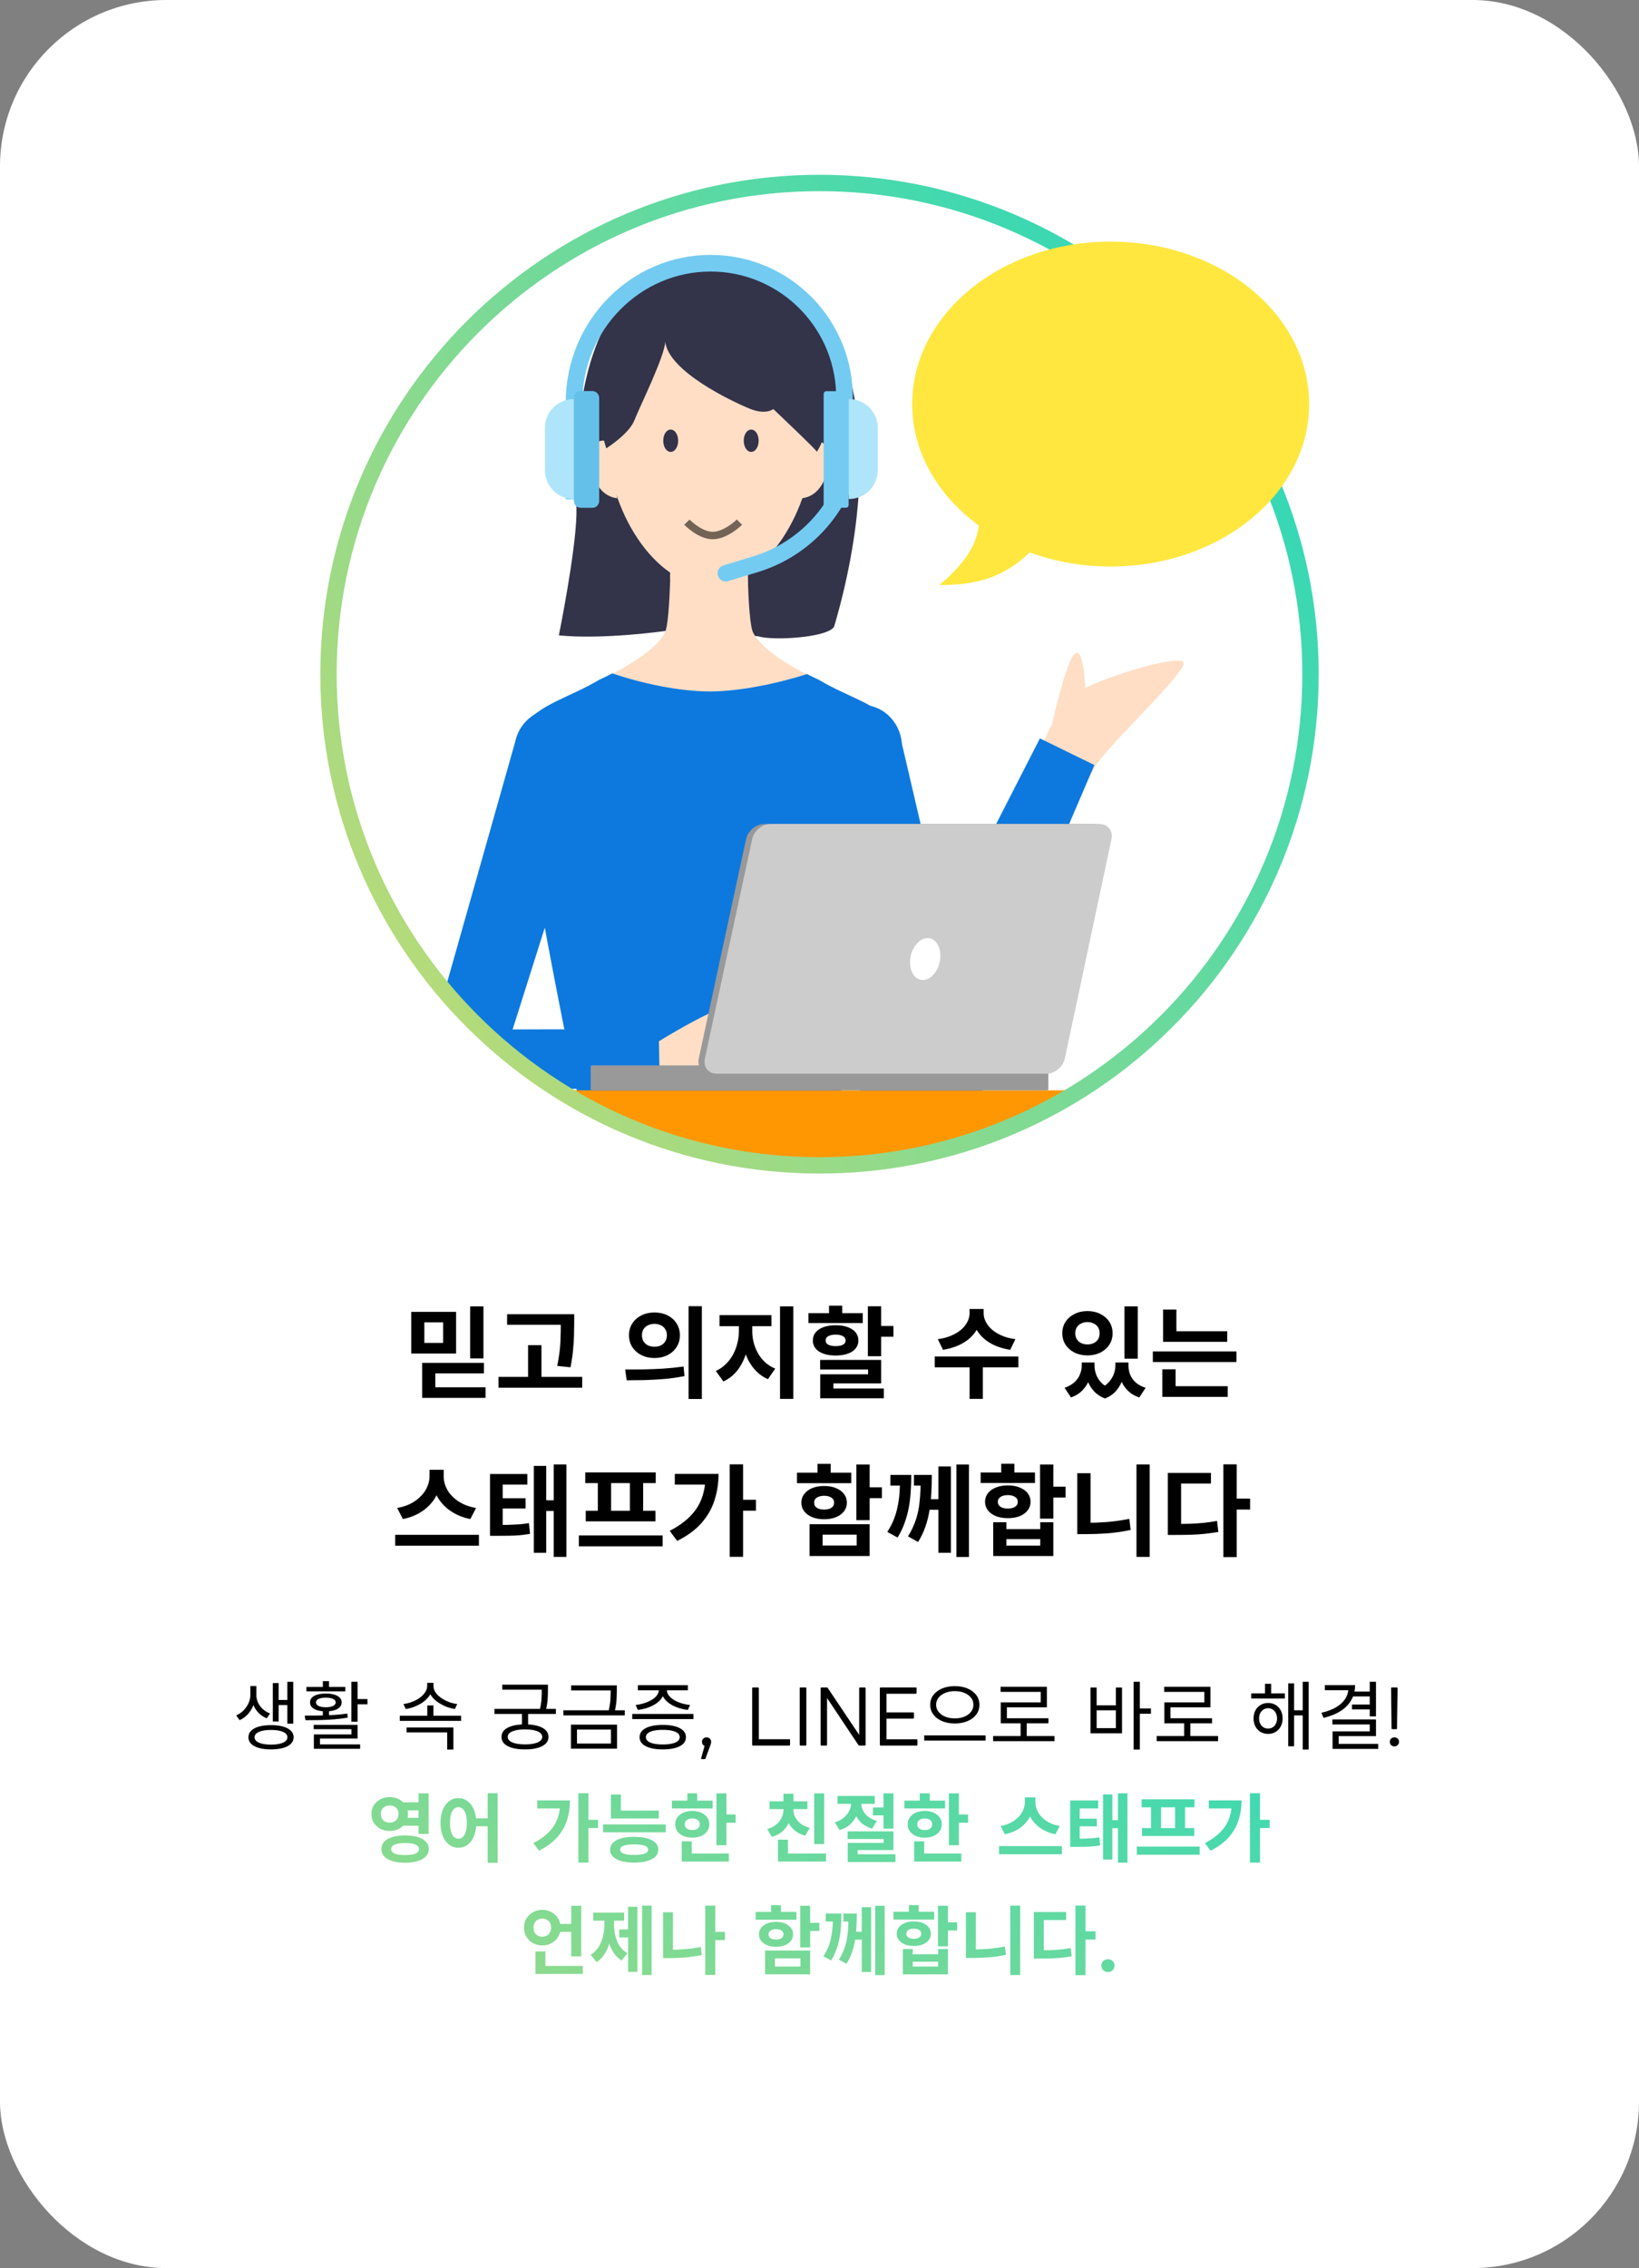 <svg width="394" height="545" viewBox="0 0 394 545" fill="none" xmlns="http://www.w3.org/2000/svg">
<rect x="0" y="0" width="394" height="545" fill="#808080" stroke="none"/>
<rect width="394" height="545" rx="40" fill="white"/>
<path d="M98.865 315.232H109.641V325.24H98.865V315.232ZM106.521 317.752H102.009V322.696H106.521V317.752ZM113.025 313.912H116.217V326.416H113.025V313.912ZM101.481 327.496H116.337V330.016H104.649V334.768H101.481V327.496ZM101.481 333.352H116.721V335.896H101.481V333.352ZM121.903 315.784H135.967V318.328H121.903V315.784ZM119.839 330.856H139.951V333.448H119.839V330.856ZM126.943 323.224H130.159V332.152H126.943V323.224ZM134.815 315.784H138.031V317.896C138.031 318.824 138.015 319.808 137.983 320.848C137.967 321.888 137.895 323.04 137.767 324.304C137.655 325.568 137.447 326.984 137.143 328.552L133.951 328.216C134.399 325.992 134.655 324.056 134.719 322.408C134.783 320.744 134.815 319.24 134.815 317.896V315.784ZM157.343 315.376C158.495 315.376 159.535 315.608 160.463 316.072C161.391 316.536 162.119 317.184 162.647 318.016C163.175 318.832 163.439 319.776 163.439 320.848C163.439 321.904 163.175 322.848 162.647 323.68C162.119 324.512 161.391 325.16 160.463 325.624C159.535 326.088 158.495 326.32 157.343 326.32C156.175 326.32 155.127 326.088 154.199 325.624C153.271 325.16 152.535 324.512 151.991 323.68C151.463 322.848 151.199 321.904 151.199 320.848C151.199 319.776 151.463 318.832 151.991 318.016C152.535 317.184 153.271 316.536 154.199 316.072C155.127 315.608 156.175 315.376 157.343 315.376ZM157.343 318.112C156.767 318.112 156.247 318.224 155.783 318.448C155.335 318.656 154.975 318.968 154.703 319.384C154.447 319.784 154.319 320.272 154.319 320.848C154.319 321.424 154.447 321.92 154.703 322.336C154.975 322.752 155.335 323.072 155.783 323.296C156.247 323.504 156.767 323.608 157.343 323.608C157.903 323.608 158.407 323.504 158.855 323.296C159.303 323.072 159.655 322.752 159.911 322.336C160.183 321.92 160.319 321.424 160.319 320.848C160.319 320.272 160.183 319.784 159.911 319.384C159.655 318.968 159.303 318.656 158.855 318.448C158.407 318.224 157.903 318.112 157.343 318.112ZM165.527 313.864H168.719V336.16H165.527V313.864ZM150.647 331.672L150.287 329.08C151.583 329.08 153.015 329.072 154.583 329.056C156.167 329.024 157.791 328.96 159.455 328.864C161.135 328.752 162.759 328.584 164.327 328.36L164.543 330.664C162.943 330.984 161.319 331.216 159.671 331.36C158.023 331.488 156.431 331.576 154.895 331.624C153.359 331.656 151.943 331.672 150.647 331.672ZM177.621 317.416H180.165V319.912C180.165 321.192 180.029 322.448 179.757 323.68C179.501 324.912 179.109 326.072 178.581 327.16C178.069 328.232 177.421 329.184 176.637 330.016C175.853 330.832 174.941 331.48 173.901 331.96L172.077 329.44C173.005 329.008 173.813 328.448 174.501 327.76C175.205 327.072 175.781 326.304 176.229 325.456C176.693 324.592 177.037 323.688 177.261 322.744C177.501 321.784 177.621 320.84 177.621 319.912V317.416ZM178.317 317.416H180.837V319.912C180.837 320.792 180.949 321.688 181.173 322.6C181.413 323.496 181.757 324.352 182.205 325.168C182.653 325.968 183.221 326.688 183.909 327.328C184.597 327.968 185.413 328.48 186.357 328.864L184.605 331.408C183.549 330.944 182.629 330.32 181.845 329.536C181.061 328.752 180.405 327.848 179.877 326.824C179.349 325.8 178.957 324.704 178.701 323.536C178.445 322.352 178.317 321.144 178.317 319.912V317.416ZM172.965 316.024H185.445V318.664H172.965V316.024ZM187.509 313.912H190.701V336.136H187.509V313.912ZM208.627 313.888H211.819V325.888H208.627V313.888ZM210.571 318.616H214.771V321.208H210.571V318.616ZM197.155 326.776H211.819V332.416H200.347V334.408H197.179V330.232H208.675V329.08H197.155V326.776ZM197.179 333.64H212.467V335.992H197.179V333.64ZM194.347 315.544H207.403V317.92H194.347V315.544ZM200.875 318.448C202.539 318.448 203.867 318.776 204.859 319.432C205.851 320.088 206.347 320.976 206.347 322.096C206.347 323.216 205.851 324.104 204.859 324.76C203.867 325.4 202.539 325.72 200.875 325.72C199.227 325.72 197.899 325.4 196.891 324.76C195.899 324.104 195.403 323.216 195.403 322.096C195.403 320.976 195.899 320.088 196.891 319.432C197.899 318.776 199.227 318.448 200.875 318.448ZM200.875 320.704C200.139 320.704 199.555 320.824 199.123 321.064C198.691 321.288 198.475 321.632 198.475 322.096C198.475 322.56 198.691 322.904 199.123 323.128C199.555 323.352 200.139 323.464 200.875 323.464C201.627 323.464 202.211 323.352 202.627 323.128C203.059 322.904 203.275 322.56 203.275 322.096C203.275 321.632 203.059 321.288 202.627 321.064C202.211 320.824 201.627 320.704 200.875 320.704ZM199.291 313.744H202.459V317.224H199.291V313.744ZM233.075 314.536H235.859V315.592C235.859 316.44 235.723 317.264 235.451 318.064C235.195 318.848 234.811 319.584 234.299 320.272C233.787 320.96 233.163 321.576 232.427 322.12C231.691 322.664 230.835 323.128 229.859 323.512C228.899 323.88 227.843 324.16 226.691 324.352L225.443 321.784C226.467 321.656 227.379 321.44 228.179 321.136C228.995 320.832 229.707 320.472 230.315 320.056C230.939 319.64 231.451 319.184 231.851 318.688C232.251 318.192 232.555 317.68 232.763 317.152C232.971 316.624 233.075 316.104 233.075 315.592V314.536ZM233.675 314.536H236.459V315.592C236.459 316.104 236.563 316.624 236.771 317.152C236.979 317.68 237.283 318.192 237.683 318.688C238.083 319.184 238.587 319.64 239.195 320.056C239.819 320.472 240.531 320.832 241.331 321.136C242.147 321.44 243.067 321.656 244.091 321.784L242.843 324.352C241.675 324.16 240.611 323.88 239.651 323.512C238.691 323.128 237.843 322.664 237.107 322.12C236.371 321.56 235.747 320.936 235.235 320.248C234.723 319.56 234.331 318.824 234.059 318.04C233.803 317.256 233.675 316.44 233.675 315.592V314.536ZM233.075 327.976H236.267V336.136H233.075V327.976ZM224.699 325.96H244.811V328.552H224.699V325.96ZM260.042 327.4H262.442V328.144C262.442 329.264 262.266 330.328 261.914 331.336C261.562 332.344 261.018 333.232 260.282 334C259.562 334.784 258.618 335.384 257.45 335.8L255.914 333.472C256.89 333.136 257.682 332.688 258.29 332.128C258.898 331.568 259.338 330.944 259.61 330.256C259.898 329.552 260.042 328.848 260.042 328.144V327.4ZM260.834 327.4H263.114V328.144C263.114 328.848 263.242 329.56 263.498 330.28C263.77 330.984 264.178 331.632 264.722 332.224C265.282 332.816 266.018 333.296 266.93 333.664L265.634 336.04C264.466 335.592 263.53 334.952 262.826 334.12C262.122 333.304 261.61 332.376 261.29 331.336C260.986 330.28 260.834 329.216 260.834 328.144V327.4ZM268.13 327.4H270.41V328.144C270.41 329.168 270.25 330.2 269.93 331.24C269.626 332.28 269.122 333.224 268.418 334.072C267.73 334.92 266.802 335.576 265.634 336.04L264.338 333.664C265.234 333.264 265.962 332.76 266.522 332.152C267.082 331.528 267.49 330.872 267.746 330.184C268.002 329.48 268.13 328.8 268.13 328.144V327.4ZM268.874 327.4H271.274V328.144C271.274 328.896 271.41 329.624 271.682 330.328C271.97 331.032 272.418 331.656 273.026 332.2C273.634 332.744 274.426 333.168 275.402 333.472L273.866 335.8C272.698 335.4 271.746 334.816 271.01 334.048C270.274 333.296 269.73 332.416 269.378 331.408C269.042 330.384 268.874 329.296 268.874 328.144V327.4ZM270.314 313.912H273.506V326.488H270.314V313.912ZM261.41 315.04C262.562 315.04 263.594 315.272 264.506 315.736C265.418 316.184 266.138 316.808 266.666 317.608C267.194 318.408 267.458 319.328 267.458 320.368C267.458 321.408 267.194 322.328 266.666 323.128C266.138 323.928 265.418 324.56 264.506 325.024C263.594 325.472 262.562 325.696 261.41 325.696C260.258 325.696 259.226 325.472 258.314 325.024C257.402 324.56 256.682 323.928 256.154 323.128C255.626 322.328 255.362 321.408 255.362 320.368C255.362 319.328 255.626 318.408 256.154 317.608C256.682 316.808 257.402 316.184 258.314 315.736C259.226 315.272 260.258 315.04 261.41 315.04ZM261.41 317.68C260.866 317.68 260.37 317.792 259.922 318.016C259.474 318.224 259.122 318.528 258.866 318.928C258.61 319.312 258.482 319.792 258.482 320.368C258.482 320.928 258.61 321.416 258.866 321.832C259.122 322.232 259.474 322.536 259.922 322.744C260.37 322.952 260.866 323.056 261.41 323.056C261.97 323.056 262.466 322.952 262.898 322.744C263.346 322.536 263.698 322.232 263.954 321.832C264.21 321.416 264.338 320.928 264.338 320.368C264.338 319.792 264.21 319.312 263.954 318.928C263.698 318.528 263.346 318.224 262.898 318.016C262.466 317.792 261.97 317.68 261.41 317.68ZM279.601 319.888H295.009V322.432H279.601V319.888ZM277.129 324.736H297.241V327.28H277.129V324.736ZM279.601 314.68H282.793V321.16H279.601V314.68ZM279.409 333.088H295.129V335.656H279.409V333.088ZM279.409 329.032H282.601V333.784H279.409V329.032ZM103.252 353.184H106.012V354.792C106.012 355.752 105.876 356.688 105.604 357.6C105.348 358.496 104.964 359.344 104.452 360.144C103.94 360.944 103.308 361.672 102.556 362.328C101.82 362.968 100.972 363.52 100.012 363.984C99.052 364.448 97.996 364.792 96.844 365.016L95.476 362.352C96.468 362.176 97.372 361.912 98.188 361.56C99.02 361.192 99.748 360.752 100.372 360.24C100.996 359.728 101.524 359.176 101.956 358.584C102.388 357.976 102.708 357.352 102.916 356.712C103.14 356.056 103.252 355.416 103.252 354.792V353.184ZM103.876 353.184H106.66V354.792C106.66 355.432 106.764 356.08 106.972 356.736C107.196 357.392 107.516 358.024 107.932 358.632C108.364 359.224 108.892 359.768 109.516 360.264C110.14 360.76 110.86 361.192 111.676 361.56C112.492 361.912 113.412 362.176 114.436 362.352L113.068 365.016C111.916 364.792 110.86 364.448 109.9 363.984C108.94 363.52 108.084 362.968 107.332 362.328C106.596 361.688 105.964 360.968 105.436 360.168C104.924 359.368 104.532 358.512 104.26 357.6C104.004 356.688 103.876 355.752 103.876 354.792V353.184ZM94.996 368.808H115.132V371.424H94.996V368.808ZM117.794 366.432H119.354C120.442 366.432 121.41 366.424 122.258 366.408C123.122 366.376 123.946 366.336 124.73 366.288C125.53 366.224 126.338 366.128 127.154 366L127.418 368.568C126.586 368.712 125.762 368.824 124.946 368.904C124.13 368.968 123.274 369.008 122.378 369.024C121.482 369.04 120.474 369.048 119.354 369.048H117.794V366.432ZM117.794 354.192H126.77V356.736H120.842V367.488H117.794V354.192ZM119.954 360.024H126.338V362.472H119.954V360.024ZM133.106 351.888H136.154V374.112H133.106V351.888ZM130.442 360.504H134.138V363.072H130.442V360.504ZM128.33 352.248H131.306V373.128H128.33V352.248ZM139.152 368.952H159.288V371.568H139.152V368.952ZM140.688 353.808H157.632V356.376H140.688V353.808ZM140.808 363.024H157.56V365.568H140.808V363.024ZM143.712 356.184H146.904V363.264H143.712V356.184ZM151.416 356.184H154.608V363.264H151.416V356.184ZM175.414 351.864H178.63V374.088H175.414V351.864ZM177.814 360.384H181.726V363H177.814V360.384ZM169.582 354.168H172.726C172.726 356.392 172.406 358.496 171.766 360.48C171.142 362.464 170.102 364.288 168.646 365.952C167.206 367.6 165.254 369.04 162.79 370.272L160.99 367.848C162.942 366.84 164.55 365.704 165.814 364.44C167.094 363.176 168.038 361.744 168.646 360.144C169.27 358.528 169.582 356.728 169.582 354.744V354.168ZM162.214 354.168H171.238V356.736H162.214V354.168ZM205.862 351.912H209.054V365.28H205.862V351.912ZM208.19 357.384H212.006V360H208.19V357.384ZM194.606 366.264H209.054V373.896H194.606V366.264ZM205.934 368.76H197.75V371.376H205.934V368.76ZM191.582 353.88H204.638V356.4H191.582V353.88ZM198.11 357.072C199.198 357.072 200.15 357.24 200.966 357.576C201.782 357.912 202.422 358.384 202.886 358.992C203.35 359.584 203.582 360.28 203.582 361.08C203.582 361.864 203.35 362.56 202.886 363.168C202.422 363.76 201.782 364.224 200.966 364.56C200.15 364.896 199.198 365.064 198.11 365.064C197.038 365.064 196.086 364.896 195.254 364.56C194.438 364.224 193.798 363.76 193.334 363.168C192.87 362.56 192.638 361.864 192.638 361.08C192.638 360.28 192.87 359.584 193.334 358.992C193.798 358.384 194.438 357.912 195.254 357.576C196.086 357.24 197.038 357.072 198.11 357.072ZM198.11 359.424C197.406 359.424 196.83 359.568 196.382 359.856C195.934 360.128 195.71 360.536 195.71 361.08C195.71 361.624 195.934 362.04 196.382 362.328C196.83 362.6 197.406 362.736 198.11 362.736C198.83 362.736 199.406 362.6 199.838 362.328C200.286 362.04 200.51 361.624 200.51 361.08C200.51 360.536 200.286 360.128 199.838 359.856C199.406 359.568 198.83 359.424 198.11 359.424ZM196.526 351.744H199.694V355.248H196.526V351.744ZM216.372 354.408H219.06C219.06 355.816 219.012 357.192 218.916 358.536C218.836 359.864 218.676 361.152 218.436 362.4C218.196 363.648 217.86 364.856 217.428 366.024C217.012 367.192 216.46 368.336 215.772 369.456L213.3 368.112C213.956 367.088 214.484 366.072 214.884 365.064C215.284 364.04 215.588 362.992 215.796 361.92C216.02 360.848 216.172 359.72 216.252 358.536C216.332 357.336 216.372 356.048 216.372 354.672V354.408ZM214.044 354.408H218.076V356.976H214.044V354.408ZM221.316 354.408H224.004C224.004 355.864 223.964 357.296 223.884 358.704C223.82 360.112 223.676 361.496 223.452 362.856C223.244 364.216 222.916 365.536 222.468 366.816C222.036 368.096 221.444 369.336 220.692 370.536L218.268 369.168C218.828 368.288 219.292 367.4 219.66 366.504C220.044 365.608 220.348 364.696 220.572 363.768C220.796 362.84 220.956 361.896 221.052 360.936C221.164 359.96 221.236 358.96 221.268 357.936C221.3 356.896 221.316 355.824 221.316 354.72V354.408ZM219.708 354.408H223.14V356.976H219.708V354.408ZM229.908 351.912H232.932V374.136H229.908V351.912ZM222.924 360.24H226.092V362.784H222.924V360.24ZM225.588 352.368H228.588V373.128H225.588V352.368ZM250.018 351.912H253.21V364.92H250.018V351.912ZM251.962 357.24H256.162V359.856H251.962V357.24ZM238.762 365.784H241.93V367.44H250.066V365.784H253.21V373.896H238.762V365.784ZM241.93 369.84V371.4H250.066V369.84H241.93ZM235.738 353.832H248.794V356.352H235.738V353.832ZM242.266 356.928C243.354 356.928 244.306 357.096 245.122 357.432C245.938 357.752 246.578 358.208 247.042 358.8C247.506 359.392 247.738 360.08 247.738 360.864C247.738 361.648 247.506 362.336 247.042 362.928C246.578 363.52 245.938 363.984 245.122 364.32C244.306 364.64 243.354 364.8 242.266 364.8C241.194 364.8 240.242 364.64 239.41 364.32C238.594 363.984 237.954 363.52 237.49 362.928C237.026 362.336 236.794 361.648 236.794 360.864C236.794 360.08 237.026 359.392 237.49 358.8C237.954 358.208 238.594 357.752 239.41 357.432C240.242 357.096 241.194 356.928 242.266 356.928ZM242.266 359.256C241.562 359.256 240.986 359.4 240.538 359.688C240.09 359.96 239.866 360.352 239.866 360.864C239.866 361.392 240.09 361.8 240.538 362.088C240.986 362.36 241.562 362.496 242.266 362.496C242.986 362.496 243.562 362.36 243.994 362.088C244.442 361.8 244.666 361.392 244.666 360.864C244.666 360.352 244.442 359.96 243.994 359.688C243.562 359.4 242.986 359.256 242.266 359.256ZM240.682 351.72H243.85V355.224H240.682V351.72ZM273.2 351.888H276.368V374.112H273.2V351.888ZM258.968 354H262.16V367.824H258.968V354ZM258.968 365.928H260.936C262.568 365.928 264.272 365.864 266.048 365.736C267.824 365.592 269.632 365.336 271.472 364.968L271.808 367.632C269.92 368.032 268.056 368.304 266.216 368.448C264.392 368.576 262.632 368.64 260.936 368.64H258.968V365.928ZM294.078 351.864H297.294V374.16H294.078V351.864ZM296.598 360.096H300.51V362.736H296.598V360.096ZM280.734 366.192H282.606C283.87 366.192 285.054 366.176 286.158 366.144C287.262 366.096 288.334 366.024 289.374 365.928C290.414 365.816 291.478 365.664 292.566 365.472L292.878 368.112C291.758 368.304 290.654 368.456 289.566 368.568C288.494 368.68 287.39 368.752 286.254 368.784C285.118 368.816 283.902 368.832 282.606 368.832H280.734V366.192ZM280.734 353.928H291.102V356.496H283.926V367.44H280.734V353.928Z" fill="black"/>
<path d="M60.185 405.14H61.373V407.318C61.373 408.122 61.223 408.92 60.923 409.712C60.623 410.504 60.191 411.218 59.627 411.854C59.075 412.49 58.397 412.988 57.593 413.348L56.783 412.196C57.491 411.884 58.097 411.464 58.601 410.936C59.117 410.396 59.507 409.808 59.771 409.172C60.047 408.536 60.185 407.918 60.185 407.318V405.14ZM60.437 405.14H61.625V407.318C61.625 407.906 61.751 408.494 62.003 409.082C62.267 409.658 62.645 410.18 63.137 410.648C63.641 411.104 64.235 411.47 64.919 411.746L64.127 412.898C63.347 412.586 62.681 412.142 62.129 411.566C61.577 410.99 61.157 410.336 60.869 409.604C60.581 408.872 60.437 408.11 60.437 407.318V405.14ZM69.077 404.132H70.499V414.176H69.077V404.132ZM66.485 408.488H69.545V409.712H66.485V408.488ZM65.585 404.438H66.989V413.654H65.585V404.438ZM65.153 414.536C66.269 414.536 67.229 414.65 68.033 414.878C68.849 415.106 69.479 415.442 69.923 415.886C70.367 416.318 70.589 416.84 70.589 417.452C70.589 418.064 70.367 418.586 69.923 419.018C69.479 419.462 68.849 419.798 68.033 420.026C67.229 420.254 66.269 420.368 65.153 420.368C64.037 420.368 63.071 420.254 62.255 420.026C61.439 419.798 60.809 419.462 60.365 419.018C59.933 418.586 59.717 418.064 59.717 417.452C59.717 416.84 59.933 416.318 60.365 415.886C60.809 415.442 61.439 415.106 62.255 414.878C63.071 414.65 64.037 414.536 65.153 414.536ZM65.153 415.688C63.929 415.688 62.963 415.844 62.255 416.156C61.547 416.468 61.193 416.9 61.193 417.452C61.193 418.004 61.547 418.436 62.255 418.748C62.963 419.06 63.929 419.216 65.153 419.216C65.969 419.216 66.671 419.144 67.259 419C67.847 418.868 68.297 418.67 68.609 418.406C68.933 418.142 69.095 417.824 69.095 417.452C69.095 416.9 68.741 416.468 68.033 416.156C67.337 415.844 66.377 415.688 65.153 415.688ZM84.465 404.114H85.959V413.726H84.465V404.114ZM85.329 408.272H88.335V409.532H85.329V408.272ZM75.411 414.464H85.959V417.758H76.923V419.468H75.447V416.768H84.483V415.508H75.411V414.464ZM75.447 419.162H86.571V420.224H75.447V419.162ZM77.607 410.792H79.083V412.862H77.607V410.792ZM73.431 413.348L73.251 412.25C74.211 412.25 75.273 412.244 76.437 412.232C77.601 412.208 78.789 412.166 80.001 412.106C81.213 412.034 82.377 411.92 83.493 411.764L83.601 412.736C82.449 412.928 81.267 413.072 80.055 413.168C78.855 413.252 77.685 413.306 76.545 413.33C75.417 413.342 74.379 413.348 73.431 413.348ZM73.665 405.356H83.007V406.418H73.665V405.356ZM78.327 406.94C79.479 406.94 80.397 407.126 81.081 407.498C81.777 407.87 82.125 408.392 82.125 409.064C82.125 409.748 81.777 410.282 81.081 410.666C80.397 411.038 79.479 411.224 78.327 411.224C77.175 411.224 76.251 411.038 75.555 410.666C74.871 410.282 74.529 409.748 74.529 409.064C74.529 408.392 74.871 407.87 75.555 407.498C76.251 407.126 77.175 406.94 78.327 406.94ZM78.327 407.93C77.595 407.93 77.013 408.032 76.581 408.236C76.161 408.44 75.951 408.716 75.951 409.064C75.951 409.424 76.161 409.712 76.581 409.928C77.013 410.132 77.595 410.234 78.327 410.234C79.059 410.234 79.635 410.132 80.055 409.928C80.487 409.712 80.703 409.424 80.703 409.064C80.703 408.716 80.487 408.44 80.055 408.236C79.635 408.032 79.059 407.93 78.327 407.93ZM77.607 403.97H79.083V405.914H77.607V403.97ZM96.105 412.286H110.847V413.51H96.105V412.286ZM102.711 409.802H104.187V412.844H102.711V409.802ZM102.693 404.366H103.971V405.104C103.971 405.68 103.857 406.226 103.629 406.742C103.401 407.258 103.077 407.732 102.657 408.164C102.249 408.596 101.775 408.98 101.235 409.316C100.695 409.64 100.113 409.922 99.489 410.162C98.865 410.39 98.217 410.558 97.545 410.666L96.987 409.478C97.563 409.394 98.127 409.262 98.679 409.082C99.243 408.89 99.765 408.662 100.245 408.398C100.725 408.122 101.145 407.81 101.505 407.462C101.877 407.114 102.165 406.742 102.369 406.346C102.585 405.95 102.693 405.536 102.693 405.104V404.366ZM102.927 404.366H104.205V405.104C104.205 405.536 104.307 405.95 104.511 406.346C104.715 406.742 105.003 407.114 105.375 407.462C105.747 407.798 106.173 408.104 106.653 408.38C107.133 408.656 107.649 408.89 108.201 409.082C108.765 409.262 109.335 409.394 109.911 409.478L109.335 410.666C108.675 410.558 108.033 410.39 107.409 410.162C106.797 409.922 106.215 409.634 105.663 409.298C105.123 408.962 104.643 408.584 104.223 408.164C103.815 407.732 103.497 407.264 103.269 406.76C103.041 406.244 102.927 405.692 102.927 405.104V404.366ZM97.743 415.094H108.993V420.404H107.499V416.282H97.743V415.094ZM120.741 404.816H131.217V406.022H120.741V404.816ZM118.869 410.63H133.629V411.854H118.869V410.63ZM125.475 411.494H126.951V414.86H125.475V411.494ZM130.245 404.816H131.721V405.986C131.721 406.658 131.697 407.414 131.649 408.254C131.601 409.094 131.445 410.066 131.181 411.17L129.723 411.008C129.987 409.916 130.137 408.974 130.173 408.182C130.221 407.378 130.245 406.646 130.245 405.986V404.816ZM126.213 414.356C127.965 414.356 129.339 414.62 130.335 415.148C131.343 415.664 131.847 416.402 131.847 417.362C131.847 418.322 131.343 419.06 130.335 419.576C129.339 420.104 127.965 420.368 126.213 420.368C124.449 420.368 123.063 420.104 122.055 419.576C121.059 419.06 120.561 418.322 120.561 417.362C120.561 416.402 121.059 415.664 122.055 415.148C123.063 414.62 124.449 414.356 126.213 414.356ZM126.213 415.562C125.349 415.562 124.605 415.634 123.981 415.778C123.357 415.922 122.877 416.126 122.541 416.39C122.217 416.654 122.055 416.978 122.055 417.362C122.055 417.746 122.217 418.07 122.541 418.334C122.877 418.598 123.357 418.802 123.981 418.946C124.605 419.09 125.349 419.162 126.213 419.162C127.077 419.162 127.815 419.09 128.427 418.946C129.051 418.802 129.525 418.598 129.849 418.334C130.185 418.07 130.353 417.746 130.353 417.362C130.353 416.978 130.185 416.654 129.849 416.39C129.525 416.126 129.051 415.922 128.427 415.778C127.815 415.634 127.077 415.562 126.213 415.562ZM137.299 404.978H147.775V406.202H137.299V404.978ZM135.427 410.972H150.187V412.196H135.427V410.972ZM146.803 404.978H148.279V406.184C148.279 406.868 148.255 407.624 148.207 408.452C148.159 409.28 148.003 410.264 147.739 411.404L146.263 411.314C146.527 410.21 146.683 409.25 146.731 408.434C146.779 407.606 146.803 406.856 146.803 406.184V404.978ZM137.245 414.41H148.333V420.188H137.245V414.41ZM146.857 415.598H138.703V418.964H146.857V415.598ZM151.986 411.854H166.692V413.078H151.986V411.854ZM159.33 414.482C161.07 414.482 162.432 414.74 163.416 415.256C164.4 415.772 164.892 416.498 164.892 417.434C164.892 418.37 164.4 419.09 163.416 419.594C162.432 420.11 161.07 420.368 159.33 420.368C157.59 420.368 156.222 420.11 155.226 419.594C154.242 419.09 153.75 418.37 153.75 417.434C153.75 416.498 154.242 415.772 155.226 415.256C156.222 414.74 157.59 414.482 159.33 414.482ZM159.33 415.67C158.478 415.67 157.746 415.736 157.134 415.868C156.534 416 156.072 416.198 155.748 416.462C155.424 416.726 155.262 417.05 155.262 417.434C155.262 417.806 155.424 418.124 155.748 418.388C156.072 418.64 156.534 418.838 157.134 418.982C157.746 419.114 158.478 419.18 159.33 419.18C160.182 419.18 160.908 419.114 161.508 418.982C162.12 418.838 162.588 418.64 162.912 418.388C163.236 418.124 163.398 417.806 163.398 417.434C163.398 417.05 163.236 416.726 162.912 416.462C162.588 416.198 162.12 416 161.508 415.868C160.908 415.736 160.182 415.67 159.33 415.67ZM158.376 405.59H159.69V406.076C159.69 406.604 159.576 407.096 159.348 407.552C159.132 407.996 158.826 408.404 158.43 408.776C158.034 409.148 157.566 409.478 157.026 409.766C156.498 410.054 155.922 410.294 155.298 410.486C154.674 410.666 154.02 410.798 153.336 410.882L152.796 409.694C153.384 409.634 153.948 409.526 154.488 409.37C155.04 409.214 155.55 409.028 156.018 408.812C156.498 408.584 156.912 408.332 157.26 408.056C157.608 407.768 157.878 407.462 158.07 407.138C158.274 406.802 158.376 406.448 158.376 406.076V405.59ZM158.988 405.59H160.302V406.076C160.302 406.448 160.398 406.802 160.59 407.138C160.794 407.462 161.07 407.768 161.418 408.056C161.766 408.344 162.174 408.602 162.642 408.83C163.122 409.046 163.632 409.232 164.172 409.388C164.724 409.532 165.294 409.634 165.882 409.694L165.342 410.882C164.658 410.798 164.004 410.666 163.38 410.486C162.756 410.294 162.174 410.054 161.634 409.766C161.106 409.478 160.644 409.148 160.248 408.776C159.852 408.404 159.54 407.99 159.312 407.534C159.096 407.078 158.988 406.592 158.988 406.076V405.59ZM153.336 404.942H165.36V406.166H153.336V404.942ZM169.373 422.708H168.689C168.581 422.708 168.509 422.636 168.545 422.492L169.373 419.54C168.995 419.378 168.743 419.018 168.743 418.55C168.743 417.92 169.247 417.47 169.859 417.47C170.471 417.47 170.957 417.92 170.957 418.55C170.957 419 170.759 419.396 170.417 420.314L169.589 422.564C169.553 422.672 169.463 422.708 169.373 422.708ZM189.725 419.45H181.031C180.887 419.45 180.815 419.378 180.815 419.234V405.68C180.815 405.554 180.887 405.482 181.031 405.482H182.201C182.345 405.482 182.417 405.554 182.417 405.68V417.92H189.725C189.851 417.92 189.923 418.01 189.923 418.118V419.234C189.923 419.378 189.851 419.45 189.725 419.45ZM193.627 419.45H192.457C192.313 419.45 192.241 419.378 192.241 419.234V405.68C192.241 405.554 192.313 405.482 192.457 405.482H193.627C193.771 405.482 193.843 405.554 193.843 405.68V419.234C193.843 419.378 193.771 419.45 193.627 419.45ZM198.619 419.45H197.485C197.341 419.45 197.269 419.378 197.269 419.234V405.68C197.269 405.554 197.341 405.482 197.485 405.482H198.763C198.871 405.482 198.925 405.518 198.997 405.626L206.539 416.876V405.68C206.539 405.554 206.611 405.482 206.755 405.482H207.889C207.997 405.482 208.087 405.554 208.087 405.68V419.234C208.087 419.378 207.997 419.45 207.889 419.45H206.611C206.503 419.45 206.449 419.414 206.359 419.324L198.817 408.02V419.234C198.817 419.378 198.745 419.45 198.619 419.45ZM220.363 419.45H211.723C211.579 419.45 211.507 419.378 211.507 419.234V405.68C211.507 405.554 211.579 405.482 211.723 405.482H220.129C220.255 405.482 220.345 405.554 220.345 405.68V406.778C220.345 406.904 220.255 406.994 220.129 406.994H213.109V411.476H219.517C219.625 411.476 219.715 411.548 219.715 411.692V412.772C219.715 412.88 219.625 412.97 219.517 412.97H213.109V417.938H220.363C220.471 417.938 220.543 418.028 220.543 418.136V419.234C220.543 419.378 220.471 419.45 220.363 419.45ZM229.519 405.158C230.659 405.158 231.673 405.344 232.561 405.716C233.449 406.088 234.151 406.61 234.667 407.282C235.183 407.954 235.441 408.74 235.441 409.64C235.441 410.552 235.183 411.344 234.667 412.016C234.151 412.688 233.449 413.21 232.561 413.582C231.673 413.954 230.659 414.14 229.519 414.14C228.403 414.14 227.395 413.954 226.495 413.582C225.607 413.21 224.905 412.688 224.389 412.016C223.873 411.344 223.615 410.552 223.615 409.64C223.615 408.74 223.873 407.954 224.389 407.282C224.905 406.61 225.607 406.088 226.495 405.716C227.395 405.344 228.403 405.158 229.519 405.158ZM229.519 406.364C228.667 406.364 227.905 406.502 227.233 406.778C226.561 407.054 226.027 407.438 225.631 407.93C225.235 408.41 225.037 408.98 225.037 409.64C225.037 410.288 225.235 410.858 225.631 411.35C226.027 411.842 226.561 412.226 227.233 412.502C227.905 412.778 228.667 412.916 229.519 412.916C230.383 412.916 231.151 412.778 231.823 412.502C232.495 412.226 233.023 411.842 233.407 411.35C233.803 410.858 234.001 410.288 234.001 409.64C234.001 408.98 233.803 408.41 233.407 407.93C233.023 407.438 232.495 407.054 231.823 406.778C231.151 406.502 230.383 406.364 229.519 406.364ZM222.175 417.002H236.935V418.244H222.175V417.002ZM238.734 417.146H253.494V418.388H238.734V417.146ZM245.34 413.672H246.816V417.668H245.34V413.672ZM240.534 405.32H251.658V410.252H242.046V413.51H240.57V409.064H250.182V406.544H240.534V405.32ZM240.57 412.88H252.036V414.104H240.57V412.88ZM272.514 404.114H274.008V420.404H272.514V404.114ZM273.666 410.522H276.672V411.8H273.666V410.522ZM262.146 405.5H263.622V409.784H268.248V405.5H269.724V416.498H262.146V405.5ZM263.622 410.972V415.256H268.248V410.972H263.622ZM278.056 417.146H292.816V418.388H278.056V417.146ZM284.662 413.672H286.138V417.668H284.662V413.672ZM279.856 405.32H290.98V410.252H281.368V413.51H279.892V409.064H289.504V406.544H279.856V405.32ZM279.892 412.88H291.358V414.104H279.892V412.88ZM300.784 406.904H308.866V408.128H300.784V406.904ZM304.834 409.208C305.518 409.208 306.118 409.364 306.634 409.676C307.162 409.988 307.576 410.426 307.876 410.99C308.176 411.542 308.326 412.184 308.326 412.916C308.326 413.648 308.176 414.296 307.876 414.86C307.576 415.412 307.162 415.85 306.634 416.174C306.118 416.486 305.518 416.642 304.834 416.642C304.162 416.642 303.562 416.486 303.034 416.174C302.506 415.85 302.092 415.412 301.792 414.86C301.492 414.296 301.342 413.648 301.342 412.916C301.342 412.184 301.492 411.542 301.792 410.99C302.092 410.438 302.506 410.006 303.034 409.694C303.562 409.37 304.162 409.208 304.834 409.208ZM304.834 410.468C304.426 410.468 304.054 410.576 303.718 410.792C303.394 410.996 303.136 411.284 302.944 411.656C302.764 412.016 302.674 412.436 302.674 412.916C302.674 413.396 302.764 413.822 302.944 414.194C303.136 414.566 303.394 414.854 303.718 415.058C304.054 415.262 304.426 415.364 304.834 415.364C305.254 415.364 305.626 415.262 305.95 415.058C306.274 414.854 306.526 414.566 306.706 414.194C306.898 413.822 306.994 413.396 306.994 412.916C306.994 412.436 306.898 412.016 306.706 411.656C306.526 411.284 306.274 410.996 305.95 410.792C305.626 410.576 305.254 410.468 304.834 410.468ZM313.168 404.114H314.59V420.404H313.168V404.114ZM310.558 410.972H313.636V412.196H310.558V410.972ZM309.676 404.492H311.08V419.612H309.676V404.492ZM304.096 404.6H305.572V407.642H304.096V404.6ZM329.277 404.114H330.771V412.43H329.277V404.114ZM324.129 404.924H325.749C325.749 406.28 325.443 407.48 324.831 408.524C324.231 409.568 323.367 410.45 322.239 411.17C321.111 411.878 319.755 412.418 318.171 412.79L317.649 411.566C319.053 411.242 320.235 410.798 321.195 410.234C322.155 409.658 322.881 408.986 323.373 408.218C323.877 407.438 324.129 406.58 324.129 405.644V404.924ZM318.477 404.924H324.795V406.148H318.477V404.924ZM325.155 406.472H329.511V407.642H325.155V406.472ZM325.011 409.586H329.421V410.756H325.011V409.586ZM320.295 413.168H330.771V417.164H321.807V419.756H320.331V416.03H329.277V414.374H320.295V413.168ZM320.331 419.036H331.311V420.242H320.331V419.036ZM335.647 415.508H334.729C334.603 415.508 334.513 415.454 334.513 415.31L334.405 405.698C334.405 405.554 334.477 405.482 334.603 405.482H335.755C335.899 405.482 335.971 405.554 335.971 405.698L335.827 415.31C335.827 415.454 335.755 415.508 335.647 415.508ZM335.197 419.648C334.585 419.648 334.099 419.18 334.099 418.55C334.099 417.92 334.585 417.47 335.197 417.47C335.827 417.47 336.313 417.92 336.313 418.55C336.313 419.18 335.827 419.648 335.197 419.648Z" fill="black"/>
<path d="M96.441 433.094H101.373V435.02H96.441V433.094ZM96.441 436.802H101.373V438.71H96.441V436.802ZM93.669 431.816C94.509 431.816 95.259 431.996 95.919 432.356C96.579 432.704 97.101 433.184 97.485 433.796C97.881 434.408 98.079 435.11 98.079 435.902C98.079 436.682 97.881 437.378 97.485 437.99C97.101 438.602 96.579 439.088 95.919 439.448C95.259 439.796 94.509 439.97 93.669 439.97C92.853 439.97 92.109 439.796 91.437 439.448C90.777 439.088 90.249 438.602 89.853 437.99C89.469 437.378 89.277 436.682 89.277 435.902C89.277 435.11 89.469 434.408 89.853 433.796C90.249 433.184 90.777 432.704 91.437 432.356C92.109 431.996 92.853 431.816 93.669 431.816ZM93.669 433.832C93.273 433.832 92.913 433.916 92.589 434.084C92.265 434.24 92.007 434.474 91.815 434.786C91.635 435.086 91.545 435.458 91.545 435.902C91.545 436.322 91.635 436.688 91.815 437C92.007 437.312 92.265 437.552 92.589 437.72C92.913 437.876 93.273 437.954 93.669 437.954C94.089 437.954 94.455 437.876 94.767 437.72C95.091 437.552 95.343 437.312 95.523 437C95.703 436.688 95.793 436.322 95.793 435.902C95.793 435.458 95.703 435.086 95.523 434.786C95.343 434.474 95.091 434.24 94.767 434.084C94.455 433.916 94.089 433.832 93.669 433.832ZM100.617 430.934H103.029V440.69H100.617V430.934ZM97.377 441.032C98.553 441.032 99.561 441.164 100.401 441.428C101.253 441.68 101.913 442.052 102.381 442.544C102.849 443.036 103.083 443.624 103.083 444.308C103.083 444.992 102.849 445.58 102.381 446.072C101.913 446.576 101.253 446.954 100.401 447.206C99.561 447.47 98.553 447.602 97.377 447.602C96.201 447.602 95.187 447.47 94.335 447.206C93.483 446.954 92.823 446.576 92.355 446.072C91.899 445.58 91.671 444.992 91.671 444.308C91.671 443.624 91.899 443.036 92.355 442.544C92.823 442.052 93.483 441.68 94.335 441.428C95.187 441.164 96.201 441.032 97.377 441.032ZM97.377 442.868C96.657 442.868 96.045 442.922 95.541 443.03C95.037 443.138 94.659 443.3 94.407 443.516C94.155 443.72 94.029 443.984 94.029 444.308C94.029 444.632 94.155 444.902 94.407 445.118C94.659 445.334 95.037 445.496 95.541 445.604C96.045 445.7 96.657 445.748 97.377 445.748C98.109 445.748 98.721 445.7 99.213 445.604C99.717 445.496 100.095 445.334 100.347 445.118C100.599 444.902 100.725 444.632 100.725 444.308C100.725 443.984 100.599 443.72 100.347 443.516C100.095 443.3 99.717 443.138 99.213 443.03C98.721 442.922 98.109 442.868 97.377 442.868ZM110.191 432.068C111.019 432.068 111.757 432.314 112.405 432.806C113.065 433.286 113.575 433.976 113.935 434.876C114.307 435.764 114.493 436.814 114.493 438.026C114.493 439.25 114.307 440.312 113.935 441.212C113.575 442.1 113.065 442.79 112.405 443.282C111.757 443.762 111.019 444.002 110.191 444.002C109.363 444.002 108.625 443.762 107.977 443.282C107.329 442.79 106.819 442.1 106.447 441.212C106.075 440.312 105.889 439.25 105.889 438.026C105.889 436.814 106.075 435.764 106.447 434.876C106.819 433.976 107.329 433.286 107.977 432.806C108.625 432.314 109.363 432.068 110.191 432.068ZM110.191 434.246C109.795 434.246 109.441 434.39 109.129 434.678C108.829 434.966 108.595 435.392 108.427 435.956C108.259 436.508 108.175 437.198 108.175 438.026C108.175 438.842 108.259 439.538 108.427 440.114C108.595 440.678 108.829 441.104 109.129 441.392C109.441 441.68 109.795 441.824 110.191 441.824C110.611 441.824 110.971 441.68 111.271 441.392C111.571 441.104 111.805 440.678 111.973 440.114C112.141 439.538 112.225 438.842 112.225 438.026C112.225 437.198 112.141 436.508 111.973 435.956C111.805 435.392 111.571 434.966 111.271 434.678C110.971 434.39 110.611 434.246 110.191 434.246ZM117.229 430.898H119.623V447.62H117.229V430.898ZM113.791 436.928H118.237V438.836H113.791V436.928ZM139.039 430.898H141.451V447.566H139.039V430.898ZM140.839 437.288H143.773V439.25H140.839V437.288ZM134.665 432.626H137.023C137.023 434.294 136.783 435.872 136.303 437.36C135.835 438.848 135.055 440.216 133.963 441.464C132.883 442.7 131.419 443.78 129.571 444.704L128.221 442.886C129.685 442.13 130.891 441.278 131.839 440.33C132.799 439.382 133.507 438.308 133.963 437.108C134.431 435.896 134.665 434.546 134.665 433.058V432.626ZM129.139 432.626H135.907V434.552H129.139V432.626ZM146.85 435.074H158.37V436.964H146.85V435.074ZM146.85 431.204H149.244V435.938H146.85V431.204ZM144.978 438.386H160.044V440.294H144.978V438.386ZM152.448 441.374C154.248 441.374 155.664 441.644 156.696 442.184C157.728 442.712 158.244 443.474 158.244 444.47C158.244 445.442 157.728 446.198 156.696 446.738C155.664 447.29 154.248 447.566 152.448 447.566C150.648 447.566 149.232 447.29 148.2 446.738C147.18 446.198 146.67 445.442 146.67 444.47C146.67 443.474 147.18 442.712 148.2 442.184C149.232 441.644 150.648 441.374 152.448 441.374ZM152.448 443.192C151.704 443.192 151.08 443.24 150.576 443.336C150.084 443.42 149.712 443.558 149.46 443.75C149.208 443.93 149.082 444.164 149.082 444.452C149.082 444.74 149.208 444.98 149.46 445.172C149.712 445.352 150.084 445.49 150.576 445.586C151.08 445.682 151.704 445.73 152.448 445.73C153.192 445.73 153.81 445.682 154.302 445.586C154.806 445.49 155.184 445.352 155.436 445.172C155.688 444.98 155.814 444.74 155.814 444.452C155.814 444.164 155.688 443.93 155.436 443.75C155.184 443.558 154.806 443.42 154.302 443.336C153.81 443.24 153.192 443.192 152.448 443.192ZM172.228 430.934H174.622V443.39H172.228V430.934ZM173.956 436.01H176.836V437.99H173.956V436.01ZM161.518 432.68H171.31V434.552H161.518V432.68ZM166.414 435.146C167.218 435.146 167.926 435.284 168.538 435.56C169.162 435.824 169.648 436.202 169.996 436.694C170.344 437.174 170.518 437.726 170.518 438.35C170.518 438.986 170.344 439.55 169.996 440.042C169.648 440.522 169.162 440.9 168.538 441.176C167.926 441.44 167.218 441.572 166.414 441.572C165.622 441.572 164.914 441.44 164.29 441.176C163.666 440.9 163.18 440.522 162.832 440.042C162.484 439.55 162.31 438.986 162.31 438.35C162.31 437.726 162.484 437.174 162.832 436.694C163.18 436.202 163.666 435.824 164.29 435.56C164.914 435.284 165.622 435.146 166.414 435.146ZM166.414 436.964C165.886 436.964 165.454 437.084 165.118 437.324C164.782 437.564 164.614 437.912 164.614 438.368C164.614 438.812 164.782 439.154 165.118 439.394C165.454 439.634 165.886 439.754 166.414 439.754C166.954 439.754 167.386 439.634 167.71 439.394C168.046 439.154 168.214 438.812 168.214 438.368C168.214 437.912 168.046 437.564 167.71 437.324C167.386 437.084 166.954 436.964 166.414 436.964ZM165.226 430.916H167.602V433.58H165.226V430.916ZM163.876 445.388H175.216V447.314H163.876V445.388ZM163.876 442.454H166.288V446.216H163.876V442.454ZM195.73 430.934H198.124V443.12H195.73V430.934ZM187.018 445.388H198.556V447.314H187.018V445.388ZM187.018 442.058H189.412V446.504H187.018V442.058ZM188.332 434.21H190.294V434.804C190.294 435.8 190.12 436.742 189.772 437.63C189.436 438.518 188.914 439.292 188.206 439.952C187.51 440.6 186.628 441.08 185.56 441.392L184.426 439.52C185.098 439.316 185.68 439.052 186.172 438.728C186.676 438.392 187.084 438.014 187.396 437.594C187.72 437.174 187.954 436.73 188.098 436.262C188.254 435.782 188.332 435.296 188.332 434.804V434.21ZM188.782 434.21H190.726V434.804C190.726 435.26 190.804 435.716 190.96 436.172C191.128 436.616 191.368 437.036 191.68 437.432C192.004 437.828 192.412 438.182 192.904 438.494C193.408 438.806 193.996 439.052 194.668 439.232L193.552 441.104C192.484 440.804 191.596 440.342 190.888 439.718C190.18 439.094 189.652 438.356 189.304 437.504C188.956 436.652 188.782 435.752 188.782 434.804V434.21ZM184.984 432.842H194.092V434.714H184.984V432.842ZM188.332 431.024H190.744V433.616H188.332V431.024ZM209.841 434.318H213.963V436.226H209.841V434.318ZM204.603 432.32H206.547V433.256C206.547 434.18 206.373 435.086 206.025 435.974C205.689 436.85 205.167 437.624 204.459 438.296C203.763 438.956 202.881 439.442 201.813 439.754L200.697 437.9C201.369 437.684 201.945 437.408 202.425 437.072C202.917 436.724 203.325 436.34 203.649 435.92C203.973 435.5 204.213 435.062 204.369 434.606C204.525 434.15 204.603 433.7 204.603 433.256V432.32ZM205.089 432.32H207.033V433.256C207.033 433.832 207.165 434.402 207.429 434.966C207.693 435.53 208.101 436.04 208.653 436.496C209.205 436.94 209.913 437.288 210.777 437.54L209.661 439.412C208.629 439.112 207.771 438.656 207.087 438.044C206.415 437.42 205.911 436.694 205.575 435.866C205.251 435.038 205.089 434.168 205.089 433.256V432.32ZM201.327 431.546H210.291V433.454H201.327V431.546ZM212.379 430.934H214.773V439.394H212.379V430.934ZM203.757 440.06H214.773V444.56H206.151V446.666H203.793V442.832H212.415V441.896H203.757V440.06ZM203.793 445.568H215.259V447.422H203.793V445.568ZM228.109 430.934H230.503V443.39H228.109V430.934ZM229.837 436.01H232.717V437.99H229.837V436.01ZM217.399 432.68H227.191V434.552H217.399V432.68ZM222.295 435.146C223.099 435.146 223.807 435.284 224.419 435.56C225.043 435.824 225.529 436.202 225.877 436.694C226.225 437.174 226.399 437.726 226.399 438.35C226.399 438.986 226.225 439.55 225.877 440.042C225.529 440.522 225.043 440.9 224.419 441.176C223.807 441.44 223.099 441.572 222.295 441.572C221.503 441.572 220.795 441.44 220.171 441.176C219.547 440.9 219.061 440.522 218.713 440.042C218.365 439.55 218.191 438.986 218.191 438.35C218.191 437.726 218.365 437.174 218.713 436.694C219.061 436.202 219.547 435.824 220.171 435.56C220.795 435.284 221.503 435.146 222.295 435.146ZM222.295 436.964C221.767 436.964 221.335 437.084 220.999 437.324C220.663 437.564 220.495 437.912 220.495 438.368C220.495 438.812 220.663 439.154 220.999 439.394C221.335 439.634 221.767 439.754 222.295 439.754C222.835 439.754 223.267 439.634 223.591 439.394C223.927 439.154 224.095 438.812 224.095 438.368C224.095 437.912 223.927 437.564 223.591 437.324C223.267 437.084 222.835 436.964 222.295 436.964ZM221.107 430.916H223.483V433.58H221.107V430.916ZM219.757 445.388H231.097V447.314H219.757V445.388ZM219.757 442.454H222.169V446.216H219.757V442.454ZM246.355 431.888H248.425V433.094C248.425 433.814 248.323 434.516 248.119 435.2C247.927 435.872 247.639 436.508 247.255 437.108C246.871 437.708 246.397 438.254 245.833 438.746C245.281 439.226 244.645 439.64 243.925 439.988C243.205 440.336 242.413 440.594 241.549 440.762L240.523 438.764C241.267 438.632 241.945 438.434 242.557 438.17C243.181 437.894 243.727 437.564 244.195 437.18C244.663 436.796 245.059 436.382 245.383 435.938C245.707 435.482 245.947 435.014 246.103 434.534C246.271 434.042 246.355 433.562 246.355 433.094V431.888ZM246.823 431.888H248.911V433.094C248.911 433.574 248.989 434.06 249.145 434.552C249.313 435.044 249.553 435.518 249.865 435.974C250.189 436.418 250.585 436.826 251.053 437.198C251.521 437.57 252.061 437.894 252.673 438.17C253.285 438.434 253.975 438.632 254.743 438.764L253.717 440.762C252.853 440.594 252.061 440.336 251.341 439.988C250.621 439.64 249.979 439.226 249.415 438.746C248.863 438.266 248.389 437.726 247.993 437.126C247.609 436.526 247.315 435.884 247.111 435.2C246.919 434.516 246.823 433.814 246.823 433.094V431.888ZM240.163 443.606H255.265V445.568H240.163V443.606ZM257.261 441.824H258.431C259.247 441.824 259.973 441.818 260.609 441.806C261.257 441.782 261.875 441.752 262.463 441.716C263.063 441.668 263.669 441.596 264.281 441.5L264.479 443.426C263.855 443.534 263.237 443.618 262.625 443.678C262.013 443.726 261.371 443.756 260.699 443.768C260.027 443.78 259.271 443.786 258.431 443.786H257.261V441.824ZM257.261 432.644H263.993V434.552H259.547V442.616H257.261V432.644ZM258.881 437.018H263.669V438.854H258.881V437.018ZM268.745 430.916H271.031V447.584H268.745V430.916ZM266.747 437.378H269.519V439.304H266.747V437.378ZM265.163 431.186H267.395V446.846H265.163V431.186ZM273.28 443.714H288.382V445.676H273.28V443.714ZM274.432 432.356H287.14V434.282H274.432V432.356ZM274.522 439.268H287.086V441.176H274.522V439.268ZM276.7 434.138H279.094V439.448H276.7V434.138ZM282.478 434.138H284.872V439.448H282.478V434.138ZM300.477 430.898H302.889V447.566H300.477V430.898ZM302.277 437.288H305.211V439.25H302.277V437.288ZM296.103 432.626H298.461C298.461 434.294 298.221 435.872 297.741 437.36C297.273 438.848 296.493 440.216 295.401 441.464C294.321 442.7 292.857 443.78 291.009 444.704L289.659 442.886C291.123 442.13 292.329 441.278 293.277 440.33C294.237 439.382 294.945 438.308 295.401 437.108C295.869 435.896 296.103 434.546 296.103 433.058V432.626ZM290.577 432.626H297.345V434.552H290.577V432.626ZM134.125 462.308H138.337V464.216H134.125V462.308ZM137.311 457.934H139.723V470.102H137.311V457.934ZM128.707 472.388H140.101V474.314H128.707V472.388ZM128.707 468.914H131.101V473.378H128.707V468.914ZM130.363 458.924C131.191 458.924 131.935 459.11 132.595 459.482C133.267 459.842 133.795 460.346 134.179 460.994C134.575 461.642 134.773 462.38 134.773 463.208C134.773 464.024 134.575 464.756 134.179 465.404C133.795 466.04 133.267 466.544 132.595 466.916C131.935 467.288 131.191 467.474 130.363 467.474C129.547 467.474 128.803 467.288 128.131 466.916C127.471 466.544 126.943 466.04 126.547 465.404C126.163 464.756 125.971 464.024 125.971 463.208C125.971 462.38 126.163 461.642 126.547 460.994C126.943 460.346 127.471 459.842 128.131 459.482C128.803 459.11 129.547 458.924 130.363 458.924ZM130.363 461.012C129.967 461.012 129.607 461.102 129.283 461.282C128.971 461.45 128.719 461.696 128.527 462.02C128.347 462.344 128.257 462.734 128.257 463.19C128.257 463.658 128.347 464.054 128.527 464.378C128.719 464.702 128.971 464.948 129.283 465.116C129.607 465.284 129.973 465.368 130.381 465.368C130.777 465.368 131.131 465.284 131.443 465.116C131.755 464.948 132.001 464.702 132.181 464.378C132.373 464.054 132.469 463.658 132.469 463.19C132.469 462.734 132.373 462.344 132.181 462.02C132.001 461.696 131.755 461.45 131.443 461.282C131.131 461.102 130.771 461.012 130.363 461.012ZM154.356 457.916H156.642V474.584H154.356V457.916ZM148.866 463.622H151.638V465.566H148.866V463.622ZM150.99 458.186H153.222V473.828H150.99V458.186ZM145.284 460.634H147.084V462.344C147.084 463.28 147.012 464.204 146.868 465.116C146.736 466.028 146.526 466.892 146.238 467.708C145.95 468.512 145.572 469.238 145.104 469.886C144.636 470.534 144.072 471.068 143.412 471.488L141.99 469.724C142.806 469.208 143.454 468.56 143.934 467.78C144.414 466.988 144.756 466.124 144.96 465.188C145.176 464.24 145.284 463.292 145.284 462.344V460.634ZM145.824 460.634H147.606V462.344C147.606 463.268 147.708 464.18 147.912 465.08C148.116 465.98 148.452 466.802 148.92 467.546C149.388 468.278 150.024 468.878 150.828 469.346L149.442 471.074C148.554 470.546 147.846 469.832 147.318 468.932C146.79 468.032 146.406 467.018 146.166 465.89C145.938 464.75 145.824 463.568 145.824 462.344V460.634ZM142.602 459.59H150.036V461.516H142.602V459.59ZM171.328 464.216H174.262V466.196H171.328V464.216ZM169.528 457.898H171.94V474.566H169.528V457.898ZM159.394 459.5H161.77V469.868H159.394V459.5ZM159.394 468.518H160.816C162.004 468.518 163.24 468.47 164.524 468.374C165.808 468.278 167.122 468.098 168.466 467.834L168.718 469.778C167.326 470.066 165.97 470.264 164.65 470.372C163.33 470.468 162.052 470.516 160.816 470.516H159.394V468.518ZM192.364 457.934H194.758V467.96H192.364V457.934ZM194.11 462.038H196.972V464H194.11V462.038ZM183.922 468.698H194.758V474.422H183.922V468.698ZM192.418 470.57H186.28V472.532H192.418V470.57ZM181.654 459.41H191.446V461.3H181.654V459.41ZM186.55 461.804C187.366 461.804 188.08 461.93 188.692 462.182C189.304 462.434 189.784 462.788 190.132 463.244C190.48 463.688 190.654 464.21 190.654 464.81C190.654 465.398 190.48 465.92 190.132 466.376C189.784 466.82 189.304 467.168 188.692 467.42C188.08 467.672 187.366 467.798 186.55 467.798C185.746 467.798 185.032 467.672 184.408 467.42C183.796 467.168 183.316 466.82 182.968 466.376C182.62 465.92 182.446 465.398 182.446 464.81C182.446 464.21 182.62 463.688 182.968 463.244C183.316 462.788 183.796 462.434 184.408 462.182C185.032 461.93 185.746 461.804 186.55 461.804ZM186.55 463.568C186.022 463.568 185.59 463.676 185.254 463.892C184.918 464.096 184.75 464.402 184.75 464.81C184.75 465.218 184.918 465.53 185.254 465.746C185.59 465.95 186.022 466.052 186.55 466.052C187.09 466.052 187.522 465.95 187.846 465.746C188.182 465.53 188.35 465.218 188.35 464.81C188.35 464.402 188.182 464.096 187.846 463.892C187.522 463.676 187.09 463.568 186.55 463.568ZM185.362 457.808H187.738V460.436H185.362V457.808ZM200.247 459.806H202.263C202.263 460.862 202.227 461.894 202.155 462.902C202.095 463.898 201.975 464.864 201.795 465.8C201.615 466.736 201.363 467.642 201.039 468.518C200.727 469.394 200.313 470.252 199.797 471.092L197.943 470.084C198.435 469.316 198.831 468.554 199.131 467.798C199.431 467.03 199.659 466.244 199.815 465.44C199.983 464.636 200.097 463.79 200.157 462.902C200.217 462.002 200.247 461.036 200.247 460.004V459.806ZM198.501 459.806H201.525V461.732H198.501V459.806ZM203.955 459.806H205.971C205.971 460.898 205.941 461.972 205.881 463.028C205.833 464.084 205.725 465.122 205.557 466.142C205.401 467.162 205.155 468.152 204.819 469.112C204.495 470.072 204.051 471.002 203.487 471.902L201.669 470.876C202.089 470.216 202.437 469.55 202.713 468.878C203.001 468.206 203.229 467.522 203.397 466.826C203.565 466.13 203.685 465.422 203.757 464.702C203.841 463.97 203.895 463.22 203.919 462.452C203.943 461.672 203.955 460.868 203.955 460.04V459.806ZM202.749 459.806H205.323V461.732H202.749V459.806ZM210.399 457.934H212.667V474.602H210.399V457.934ZM205.161 464.18H207.537V466.088H205.161V464.18ZM207.159 458.276H209.409V473.846H207.159V458.276ZM225.481 457.934H227.875V467.69H225.481V457.934ZM226.939 461.93H230.089V463.892H226.939V461.93ZM217.039 468.338H219.415V469.58H225.517V468.338H227.875V474.422H217.039V468.338ZM219.415 471.38V472.55H225.517V471.38H219.415ZM214.771 459.374H224.563V461.264H214.771V459.374ZM219.667 461.696C220.483 461.696 221.197 461.822 221.809 462.074C222.421 462.314 222.901 462.656 223.249 463.1C223.597 463.544 223.771 464.06 223.771 464.648C223.771 465.236 223.597 465.752 223.249 466.196C222.901 466.64 222.421 466.988 221.809 467.24C221.197 467.48 220.483 467.6 219.667 467.6C218.863 467.6 218.149 467.48 217.525 467.24C216.913 466.988 216.433 466.64 216.085 466.196C215.737 465.752 215.563 465.236 215.563 464.648C215.563 464.06 215.737 463.544 216.085 463.1C216.433 462.656 216.913 462.314 217.525 462.074C218.149 461.822 218.863 461.696 219.667 461.696ZM219.667 463.442C219.139 463.442 218.707 463.55 218.371 463.766C218.035 463.97 217.867 464.264 217.867 464.648C217.867 465.044 218.035 465.35 218.371 465.566C218.707 465.77 219.139 465.872 219.667 465.872C220.207 465.872 220.639 465.77 220.963 465.566C221.299 465.35 221.467 465.044 221.467 464.648C221.467 464.264 221.299 463.97 220.963 463.766C220.639 463.55 220.207 463.442 219.667 463.442ZM218.479 457.79H220.855V460.418H218.479V457.79ZM242.868 457.916H245.244V474.584H242.868V457.916ZM232.194 459.5H234.588V469.868H232.194V459.5ZM232.194 468.446H233.67C234.894 468.446 236.172 468.398 237.504 468.302C238.836 468.194 240.192 468.002 241.572 467.726L241.824 469.724C240.408 470.024 239.01 470.228 237.63 470.336C236.262 470.432 234.942 470.48 233.67 470.48H232.194V468.446ZM258.526 457.898H260.938V474.62H258.526V457.898ZM260.416 464.072H263.35V466.052H260.416V464.072ZM248.518 468.644H249.922C250.87 468.644 251.758 468.632 252.586 468.608C253.414 468.572 254.218 468.518 254.998 468.446C255.778 468.362 256.576 468.248 257.392 468.104L257.626 470.084C256.786 470.228 255.958 470.342 255.142 470.426C254.338 470.51 253.51 470.564 252.658 470.588C251.806 470.612 250.894 470.624 249.922 470.624H248.518V468.644ZM248.518 459.446H256.294V461.372H250.912V469.58H248.518V459.446ZM266.337 473.864C265.437 473.864 264.753 473.216 264.753 472.316C264.753 471.416 265.437 470.786 266.337 470.786C267.237 470.786 267.921 471.416 267.921 472.316C267.921 473.216 267.237 473.864 266.337 473.864Z" fill="url(#paint0_linear_471_4911)"/>
<mask id="mask0_471_4911" style="mask-type:luminance" maskUnits="userSpaceOnUse" x="79" y="44" width="236" height="236">
<path d="M197 280C262.17 280 315 227.17 315 162C315 96.831 262.17 44 197 44C131.83 44 79 96.831 79 162C79 227.17 131.83 280 197 280Z" fill="white"/>
</mask>
<g mask="url(#mask0_471_4911)">
<path d="M197 280C262.17 280 315 227.17 315 162C315 96.831 262.17 44 197 44C131.83 44 79 96.831 79 162C79 227.17 131.83 280 197 280Z" fill="white"/>
<path d="M159.897 151.622C159.897 151.622 145.08 153.738 134.342 152.676C134.342 152.676 138.335 133.018 138.571 123.678C138.807 114.339 134.5 62.889 171.052 62.889C207.603 62.889 213.256 107.376 200.517 150.565C198.989 153.28 185.456 154.002 182.192 152.874L159.897 151.622L159.897 151.622Z" fill="#333349"/>
<path d="M146.494 162.142C146.508 162.135 146.521 162.128 146.535 162.121L146.494 162.142Z" fill="#FFDEC5"/>
<path d="M145.361 162.704C145.376 162.697 145.392 162.69 145.407 162.682C145.392 162.689 145.376 162.697 145.361 162.704Z" fill="#FFDEC5"/>
<path d="M144.254 163.229C144.263 163.224 144.271 163.221 144.281 163.216C144.272 163.221 144.262 163.225 144.254 163.229Z" fill="#FFDEC5"/>
<path d="M144.092 163.303C144.092 163.303 144.099 163.299 144.106 163.297L144.092 163.303Z" fill="#FFDEC5"/>
<path d="M194.59 162.245C194.59 162.245 194.6 162.25 194.605 162.253C194.6 162.25 194.595 162.248 194.59 162.245Z" fill="#FFDEC5"/>
<path d="M196.77 163.294C196.785 163.301 196.793 163.305 196.803 163.31C196.796 163.306 196.78 163.298 196.77 163.294Z" fill="#FFDEC5"/>
<path d="M144.281 163.216C144.504 163.114 144.874 162.941 145.361 162.704C144.877 162.939 144.505 163.113 144.281 163.216Z" fill="#FBB03B"/>
<path d="M144.105 163.297C144.14 163.281 144.191 163.258 144.254 163.228C144.192 163.257 144.141 163.28 144.105 163.297Z" fill="#FBB03B"/>
<path d="M196.803 163.31C196.828 163.321 196.841 163.326 196.841 163.326C196.841 163.326 196.821 163.318 196.803 163.31Z" fill="#FBB03B"/>
<path d="M144.039 163.327C144.039 163.327 144.059 163.317 144.091 163.303C144.061 163.317 144.039 163.327 144.039 163.327Z" fill="#FBB03B"/>
<path d="M194.029 161.96C194.223 162.06 194.41 162.155 194.588 162.245C194.41 162.155 194.223 162.059 194.029 161.96Z" fill="#FBB03B"/>
<path d="M194.605 162.253C195.744 162.825 196.544 163.192 196.77 163.294C196.541 163.19 195.741 162.824 194.605 162.253Z" fill="#FBB03B"/>
<path d="M146.535 162.121C146.739 162.018 146.951 161.909 147.173 161.793C146.952 161.908 146.739 162.018 146.535 162.121Z" fill="#FBB03B"/>
<path d="M145.408 162.682C145.554 162.611 145.708 162.535 145.872 162.454C145.709 162.535 145.553 162.611 145.408 162.682Z" fill="#FBB03B"/>
<path d="M145.951 162.415C146.124 162.329 146.305 162.238 146.496 162.142C146.305 162.238 146.124 162.33 145.951 162.415Z" fill="#FBB03B"/>
<path d="M136.218 170.425C130.748 169.175 125.257 172.512 123.954 177.879L102.021 255.356C102.298 255.336 115.903 252.022 121.485 252.841L143.763 182.41C145.066 177.042 141.688 171.677 136.218 170.425Z" fill="#0D79DE"/>
<g style="mix-blend-mode:multiply" opacity="0.5">
<path d="M136.218 170.425C130.748 169.175 125.257 172.512 123.953 177.879L115.197 252.331C117.304 252.399 119.405 252.536 121.485 252.841L143.763 182.409C145.066 177.042 141.688 171.677 136.218 170.425V170.425Z" fill="#0D79DE"/>
</g>
<path d="M206.704 169.468C201.561 169.877 197.747 174.669 198.185 180.172L224.123 275.022C229.217 275.34 234.261 275.354 239.301 275.289L216.807 178.692C216.369 173.189 211.846 169.06 206.704 169.468Z" fill="#0D79DE"/>
<g style="mix-blend-mode:multiply" opacity="0.5">
<path d="M206.651 169.468C201.509 169.877 197.694 174.669 198.132 180.172L224.07 275.019C224.725 275.06 225.379 275.099 226.033 275.131L216.755 178.692C216.317 173.189 211.794 169.06 206.652 169.468H206.651Z" fill="#0D79DE"/>
</g>
<path d="M170.663 166.291C177.828 166.291 187.293 164.291 193.989 162.101C194.003 162.108 194.016 162.114 194.03 162.122C190.057 160.08 183.056 156.038 181.034 151.992C179.597 149.118 179.597 129 179.597 129H161.283C161.283 129 161.283 149.118 159.846 151.992C157.878 155.929 151.193 159.864 147.174 161.955C147.174 161.955 147.189 161.947 147.197 161.943C154.081 164.302 163.196 166.292 170.664 166.292L170.663 166.291Z" fill="#FFDEC5"/>
<path d="M215.521 174.846C211.21 169.098 204.025 167.661 196.84 163.35C196.84 163.35 196.827 163.344 196.802 163.333C196.792 163.329 196.784 163.325 196.769 163.318C196.543 163.216 195.742 162.849 194.604 162.276C194.599 162.274 194.594 162.271 194.594 162.271C194.397 162.172 194.197 162.07 193.989 161.963C187.293 164.153 177.827 166.154 170.663 166.154C163.195 166.154 154.08 164.164 147.196 161.805C147.188 161.809 147.181 161.812 147.181 161.812C146.951 161.932 146.739 162.041 146.535 162.145C146.521 162.152 146.508 162.158 146.494 162.165C146.304 162.262 146.123 162.352 145.949 162.439C145.923 162.452 145.897 162.465 145.87 162.478C145.707 162.559 145.552 162.635 145.406 162.706C145.391 162.713 145.376 162.721 145.361 162.728C144.874 162.965 144.503 163.138 144.281 163.24C144.27 163.244 144.263 163.248 144.253 163.252C144.19 163.282 144.14 163.305 144.105 163.32C144.098 163.323 144.096 163.324 144.096 163.324C144.059 163.341 144.039 163.35 144.039 163.35C136.854 167.661 129.669 169.098 125.358 174.846C121.046 180.594 141.165 274 141.165 274H199.715C199.715 274 219.833 180.594 215.522 174.846H215.521Z" fill="#0D79DE"/>
<g style="mix-blend-mode:multiply">
<path d="M170.664 147.914C174.594 147.914 178.014 144.832 179.773 140.289C179.598 134.95 179.597 130 179.597 130H161.283C161.283 130 161.283 134.235 161.145 139.095C162.737 144.282 166.398 147.913 170.664 147.913L170.664 147.914Z" fill="#FFDEC5"/>
</g>
<g style="mix-blend-mode:multiply">
<path d="M170.664 147.914C174.594 147.914 178.014 144.832 179.773 140.289C179.598 134.95 179.597 130 179.597 130H161.283C161.283 130 161.283 134.235 161.145 139.095C162.737 144.282 166.398 147.913 170.664 147.913L170.664 147.914Z" fill="#FFDEC5"/>
</g>
<g style="mix-blend-mode:multiply">
<path d="M170.664 147.914C174.594 147.914 178.014 144.832 179.773 140.289C179.598 134.95 179.597 130 179.597 130H161.283C161.283 130 161.283 134.235 161.145 139.095C162.737 144.282 166.398 147.913 170.664 147.913L170.664 147.914Z" fill="#FFDEC5"/>
</g>
<path d="M170.675 140.782C184.282 140.782 195.252 121.839 195.252 106.656C195.252 91.474 185.405 77.187 170.675 77.187C155.945 77.187 146.098 91.473 146.098 106.656C146.098 121.84 157.068 140.782 170.675 140.782Z" fill="#FFDEC5"/>
<path d="M146.856 106.699C144.754 104.506 140.611 106.74 142.067 112.568C142.963 116.15 144.692 119.226 148.337 119.733" fill="#FFDEC5"/>
<path d="M194.299 106.699C196.401 104.506 200.545 106.74 199.088 112.568C198.193 116.15 196.464 119.226 192.818 119.733" fill="#FFDEC5"/>
<g style="mix-blend-mode:multiply">
<path d="M171.355 110.754C171.355 110.754 174.016 116.074 173.932 116.656C173.849 117.238 171.439 120.314 171.439 120.314C171.439 120.314 175.678 118.651 175.761 117.072C175.845 115.492 171.356 110.754 171.356 110.754L171.355 110.754Z" fill="#FFDEC5"/>
</g>
<g style="mix-blend-mode:multiply">
<path d="M171.355 110.754C171.355 110.754 174.016 116.074 173.932 116.656C173.849 117.238 171.439 120.314 171.439 120.314C171.439 120.314 175.678 118.651 175.761 117.072C175.845 115.492 171.356 110.754 171.356 110.754L171.355 110.754Z" fill="#FFDEC5"/>
</g>
<g style="mix-blend-mode:multiply">
<path d="M171.355 110.754C171.355 110.754 174.016 116.074 173.932 116.656C173.849 117.238 171.439 120.314 171.439 120.314C171.439 120.314 175.678 118.651 175.761 117.072C175.845 115.492 171.356 110.754 171.356 110.754L171.355 110.754Z" fill="#FFDEC5"/>
</g>
<path d="M171.329 129.577C167.866 129.577 164.614 126.23 164.477 126.087L165.768 124.846C165.796 124.876 168.633 127.785 171.329 127.785C173.647 127.785 176.3 125.653 177.126 124.831L178.389 126.101C178.247 126.243 174.853 129.576 171.329 129.576V129.577Z" fill="#736357"/>
<path d="M161.228 103.223C160.224 103.223 159.438 104.401 159.438 105.906C159.438 107.41 160.224 108.588 161.228 108.588C162.233 108.588 163.02 107.41 163.02 105.906C163.02 104.401 162.232 103.223 161.228 103.223Z" fill="#333349"/>
<path d="M180.582 103.223C179.578 103.223 178.791 104.401 178.791 105.906C178.791 107.41 179.577 108.588 180.582 108.588C181.586 108.588 182.373 107.41 182.373 105.906C182.373 104.401 181.586 103.223 180.582 103.223Z" fill="#333349"/>
<path d="M196.357 108.559C196.629 108.438 185.891 98.29 185.891 98.29C185.891 98.29 184.121 99.824 180.131 98.172C176.141 96.52 160.756 89.322 159.913 82.124C159.778 85.663 153.794 97.7 152.496 101.004C151.198 104.308 145.746 107.73 145.746 107.73C141.403 94.278 142.112 71.621 170.432 72.329C198.753 73.037 202.458 99.475 196.357 108.559Z" fill="#333349"/>
<path d="M140 120H136V96.463C136.102 77.045 151.674 61.248 170.814 61.248C189.954 61.248 205.525 77.045 205 96.463V119H201V96.463C201.523 79.252 187.747 65.249 170.813 65.249C153.879 65.249 140.103 79.252 140 96.463L140 120Z" fill="#73CBF2"/>
<path d="M138 119.902H137.885C134.083 119.902 131 116.819 131 113.017V102.787C131 98.984 134.083 95.902 137.885 95.902H138V119.902Z" fill="#AEE5FB"/>
<path d="M142.4 94H139.6C138.717 94 138 94.717 138 95.6V120.4C138 121.284 138.717 122 139.6 122H142.4C143.284 122 144 121.284 144 120.4V95.6C144 94.717 143.284 94 142.4 94Z" fill="#55BDEE"/>
<path d="M142.4 94H139.6C138.717 94 138 94.717 138 95.6V120.4C138 121.284 138.717 122 139.6 122H142.4C143.284 122 144 121.284 144 120.4V95.6C144 94.717 143.284 94 142.4 94Z" fill="#65C0E9"/>
<path d="M174.467 139.719C173.623 139.719 172.843 139.172 172.585 138.322C172.27 137.282 172.857 136.184 173.897 135.868L180.989 133.718C191.097 130.654 199.014 122.806 202.168 112.727C202.492 111.69 203.596 111.111 204.634 111.437C205.671 111.761 206.249 112.865 205.924 113.903C202.38 125.226 193.486 134.042 182.131 137.485L175.039 139.635C174.848 139.692 174.656 139.719 174.467 139.719Z" fill="#73CBF2"/>
<path d="M204 95.902H204.115C207.917 95.902 211 98.984 211 102.787V113.017C211 116.819 207.917 119.902 204.115 119.902H204V95.902Z" fill="#AEE5FB"/>
<path d="M198.64 122H203.36C203.713 122 204 121.713 204 121.36V94.64C204 94.286 203.713 94 203.36 94H198.64C198.286 94 198 94.286 198 94.64V121.36C198 121.713 198.286 122 198.64 122Z" fill="#73CBF2"/>
<path d="M248.897 183.218C248.897 183.218 253.132 171.445 257.181 167.583C261.23 163.721 283.796 156.83 284.531 159.223C285.266 161.614 265.77 179.564 263.285 184.255C260.8 188.945 260.67 187.454 260.67 187.454L248.896 183.218L248.897 183.218Z" fill="#FFDEC5"/>
<path d="M226.896 268.283L263.079 183.828L249.987 177.43L203.221 268.789C211.117 268.738 219.011 268.602 226.896 268.283H226.896Z" fill="#0D79DE"/>
<path d="M252.928 173.886C252.928 173.886 256.558 157.359 258.707 156.905C260.857 156.45 260.979 167.653 260.979 167.653L252.928 173.886Z" fill="#FFDEC5"/>
<path d="M298 262H102V305H298V262Z" fill="#FF9703"/>
<path d="M157.501 250.764C157.501 250.764 174.559 239.944 179.805 240.6C185.05 241.256 202.696 248.797 202.398 250.764C202.1 252.731 156.4 260.517 156.4 260.517L157.501 250.764Z" fill="#FFDEC5"/>
<path d="M158.356 247.485L158.592 260.928L109.968 262.568C99.804 262.239 97.837 247.814 112.919 247.485C128.001 247.157 158.356 247.485 158.356 247.485Z" fill="#0D79DE"/>
<path d="M250.095 258H170.823C168.822 258 167.54 256.36 167.973 254.356L179.349 201.629C179.779 199.633 181.764 198 183.76 198H262.862C264.857 198 266.143 199.633 265.719 201.629L254.507 254.356C254.081 256.36 252.096 258 250.095 258Z" fill="#999999"/>
<path d="M251.706 256H142.294C142.132 256 142 256.131 142 256.294V261.706C142 261.868 142.132 262 142.294 262H251.706C251.869 262 252 261.868 252 261.706V256.294C252 256.131 251.869 256 251.706 256Z" fill="#999999"/>
<path d="M251.564 258H172.291C170.291 258 169.009 256.36 169.441 254.356L180.817 201.629C181.248 199.633 183.233 198 185.229 198H264.331C266.326 198 267.612 199.633 267.188 201.629L255.976 254.356C255.55 256.36 253.565 258 251.565 258H251.564Z" fill="#CCCCCC"/>
<path d="M225.88 231.237C226.501 228.49 225.452 225.911 223.536 225.478C221.62 225.045 219.564 226.922 218.943 229.669C218.322 232.417 219.371 234.995 221.287 235.428C223.203 235.861 225.26 233.985 225.88 231.237Z" fill="white"/>
</g>
<path d="M197 282C130.832 282 77 228.168 77 162C77 95.832 130.832 42 197 42C263.169 42 317 95.832 317 162C317 228.168 263.169 282 197 282ZM197 45.934C133.001 45.934 80.934 98.001 80.934 162C80.934 225.999 133.001 278.065 197 278.065C260.998 278.065 313.065 225.999 313.065 162C313.065 98.002 260.999 45.934 197 45.934Z" fill="url(#paint1_linear_471_4911)"/>
<path d="M266.993 58.061C240.644 58.061 219.283 75.538 219.283 97.097C219.283 108.717 225.492 119.15 235.341 126.301C235.057 127.902 234.586 129.685 233.8 131.251C231.192 136.448 225.785 140.539 225.785 140.539C225.785 140.539 233.599 141.041 240.085 137.962C243.162 136.501 245.609 134.624 247.519 132.741C253.466 134.919 260.056 136.132 266.993 136.132C293.343 136.132 314.704 118.655 314.704 97.097C314.704 75.538 293.343 58.061 266.993 58.061Z" fill="#FFE73F"/>
<defs>
<linearGradient id="paint0_linear_471_4911" x1="324.781" y1="399" x2="202.348" y2="630.789" gradientUnits="userSpaceOnUse">
<stop stop-color="#29D8BB"/>
<stop offset="1" stop-color="#CDDB6F"/>
</linearGradient>
<linearGradient id="paint1_linear_471_4911" x1="284.124" y1="42" x2="34.83" y2="224.349" gradientUnits="userSpaceOnUse">
<stop stop-color="#29D8BB"/>
<stop offset="1" stop-color="#CDDB6F"/>
</linearGradient>
</defs>
</svg>
